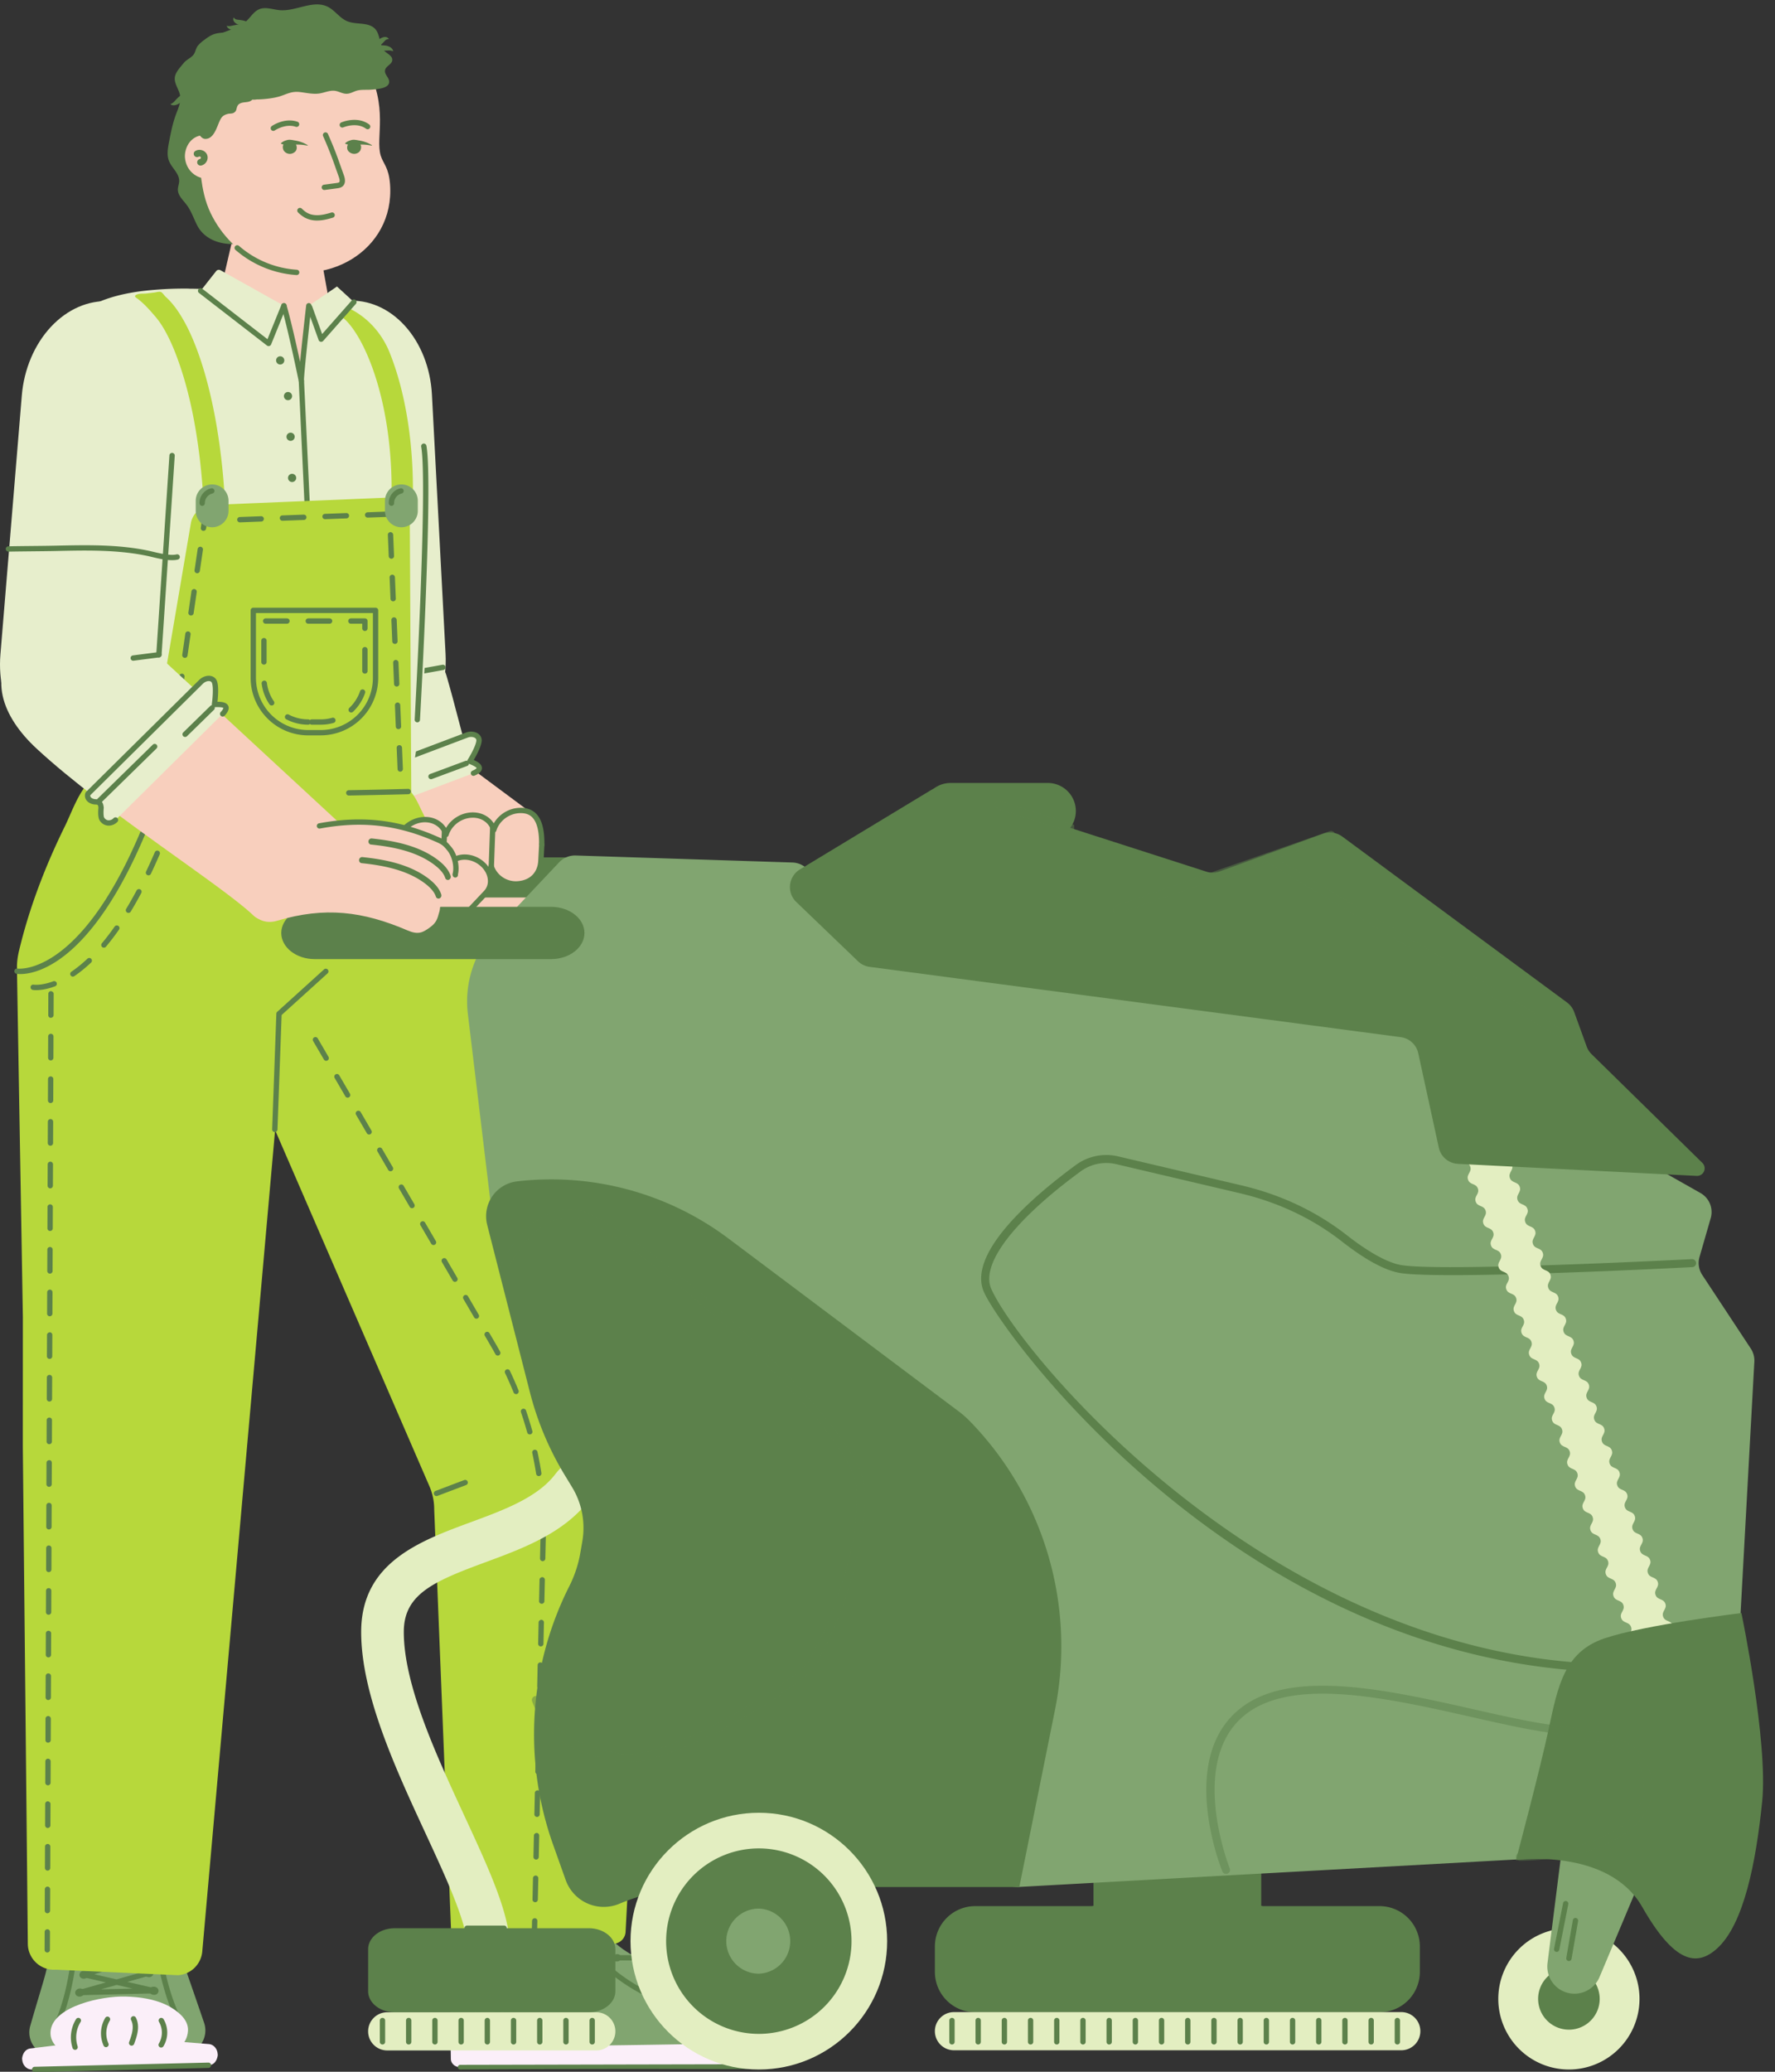 <svg xmlns="http://www.w3.org/2000/svg" width="132" height="154" viewBox="0 0 132 154"><rect x="0" y="0" width="132" height="154" fill="#333333" stroke="none"/><defs><clipPath id="a"><path d="M72.965 124.227V85.856h53.168v38.371z"/></clipPath><clipPath id="b"><path d="M37.19 130.991V89.896h27.13v41.095z"/></clipPath><clipPath id="c"><path d="M89.71 139.296v-13.991h33.178v13.991z"/></clipPath><clipPath id="d"><path d="M82.787 67.902v-6.143h16.507v6.143z"/></clipPath><clipPath id="e"><path d="M93.98 78.065V63.48h23.975v14.586z"/></clipPath><clipPath id="f"><path d="M74.011 61.832v-2.29h5.868v2.29z"/></clipPath></defs><path fill="#e7eecc" d="M25.807 22.36c-1.571.116-3.037 1.004-4.076 2.47-1.038 1.466-1.563 3.39-1.46 5.35l1.014 19.28c.104 1.96.827 3.793 2.01 5.098 1.184 1.303 2.732 1.973 4.303 1.858h.001c1.571-.115 3.037-1.003 4.075-2.469 1.038-1.466 1.564-3.39 1.46-5.35l-1.014-19.28c-.103-1.96-.826-3.793-2.01-5.098-1.183-1.304-2.73-1.973-4.302-1.858z"/><path fill="#f8cfbd" d="M34.938 57.024l4.951 3.678-3.169 7.735a1.2 1.2 0 01-1.64.474c-2.129-1.193-8.101-3.245-13.499-5.56z"/><path fill="#e7eecc" d="M24.769 60.37c-.735-1.877-1.4-3.728-1.887-5.41-.987-3.407-.389-6.541 3.02-7.53 0 .001 6.32-.585 7.31 2.823.708 2.445.898 3.458 1.731 6.333z"/><path fill="#e7eecc" d="M35.216 57.47l-10.483 3.967c-.422.16-.825-.047-.896-.464-.041-.243.276-.783.276-.783.118-.337.062-.467-.2-.592-.255-.122-.535-.467-.267-.772l11.077-4.188c.423-.16.953.025.897.463-.068.522-.677 1.485-.677 1.485.394.157 1.193.491.273.884"/><path fill="#5c814b" d="M24.45 61.689a.8.8 0 01-.808-.682c-.05-.292.217-.776.3-.917.074-.223.042-.24-.115-.314-.184-.088-.42-.289-.476-.566a.581.581 0 01.146-.515.201.201 0 01.079-.055l11.078-4.188c.322-.124.699-.08.934.106a.6.6 0 01.228.568c-.053.413-.397 1.045-.584 1.366.32.144.605.326.608.6.004.326-.41.502-.546.56a.198.198 0 11-.155-.364c.277-.118.305-.197.306-.197-.01-.025-.086-.126-.575-.32a.199.199 0 01-.094-.291c.163-.258.597-1.012.647-1.404a.207.207 0 00-.08-.207c-.127-.1-.357-.118-.55-.046l-11.025 4.168a.176.176 0 00-.029.14c.025.118.151.237.259.288.362.173.45.415.302.837-.149.261-.285.583-.267.684.022.134.09.236.196.297.12.068.278.074.435.015a.2.2 0 01.255.115.199.199 0 01-.115.255 1.01 1.01 0 01-.354.067"/><path fill="#5c814b" d="M32.052 57.92a.199.199 0 01-.07-.384l2.632-.977a.198.198 0 01.138.371l-2.632.978a.2.2 0 01-.068.012m-7.808 1.905a.198.198 0 01-.069-.384l5.368-1.993a.198.198 0 11.138.372l-5.368 1.992a.201.201 0 01-.069.013m6.976-9.71a.198.198 0 01-.035-.393l1.715-.308a.198.198 0 11.07.39l-1.715.308a.21.21 0 01-.035.003"/><path fill="#f8cfbd" d="M34.584 142.343c.048.312 0 5.637 0 5.637l9.955 1.072 1.03-7.177z"/><path fill="#81a570" d="M13.334 143.92l.075.888c.067.8.174.869 1.77 5.558a1.75 1.75 0 01-1.626 2.315l-9.6.145a1.75 1.75 0 01-1.704-2.234c1.114-3.881 1.423-4.429 1.319-5.585l-.05-.567c-.07-.764.536-1.43 1.329-1.463l7.043-.29c.746-.03 1.383.513 1.444 1.233"/><path fill="#5c814b" d="M4.09 150.963a.198.198 0 01-.178-.287c.843-1.684 1.36-4.03 1.578-7.175a.195.195 0 01.211-.184c.11.008.192.102.184.211-.223 3.198-.752 5.594-1.619 7.326a.2.2 0 01-.177.109m9.414-.228a.198.198 0 01-.173-.1c-.949-1.689-1.593-4.056-1.97-7.239a.197.197 0 01.172-.22.197.197 0 01.22.173c.372 3.13 1 5.45 1.924 7.091a.198.198 0 01-.173.295"/><path fill="#fbeff9" d="M2.378 153.833l13.12-.317c.69-.017.717-.883.689-.808-.01-.405-.296-.738-.66-.767l-4.613-.371a17.443 17.443 0 00-3.52.072l-5.116.624c-.64.078-.653.874-.627.798.011.434.336.779.727.77"/><path fill="#fbeff9" d="M9.172 153.42h-.01c-1.889.074-5.297-.488-5.404-2.206-.116-1.876 3.244-2.754 5.213-2.804.636-.009 1.003.037 1.197.05 1.038.105 1.946.375 2.618.799.626.392 1.242.96 1.194 1.703-.122 1.884-2.941 2.383-4.808 2.458"/><path fill="#5c814b" d="M5.69 143.53c.028 1.164 1.334 2.076 2.917 2.037 1.582-.038 2.842-1.012 2.814-2.176-.028-1.163-1.334-2.076-2.916-2.037-1.583.038-2.843 1.012-2.814 2.176m.236 4.28c.175-.01.3.089.342.198.141.36-.514.593-.664.208-.068-.172.081-.391.322-.406m.316-1.33c.175-.011.3.089.343.198.141.36-.514.593-.665.208-.067-.172.082-.391.322-.406"/><path fill="#5c814b" d="M6.384 145.154c.176-.011.3.089.343.198.141.36-.514.592-.665.208-.067-.172.082-.391.322-.406m.148-1.197c.175-.01.3.09.343.198.14.36-.514.593-.666.208-.066-.171.082-.391.323-.406m4.904 3.72c-.41-.006-.473.502-.077.594.456.106.606-.481.162-.584a.402.402 0 00-.085-.01m-.381-1.314c-.41-.005-.473.503-.077.595.456.106.606-.481.162-.585a.401.401 0 00-.085-.01m-.205-1.317c-.41-.006-.473.503-.077.595.051.011.335.041.418-.205.059-.175-.1-.387-.342-.39m-.204-1.188c-.41-.006-.473.502-.077.594.456.106.606-.481.162-.584a.398.398 0 00-.085-.01"/><path fill="#5c814b" d="M8.615 144.986l1.509.38-1.489.465-1.51-.392zm.03 1.257l1.656.43-1.635.46-1.655-.381zm1.22 1.574l-2.364.057 1.175-.33zm-3.923.492l5.502-.134a.198.198 0 00.04-.391l-2.016-.465 1.645-.464a.198.198 0 00-.004-.383l-1.747-.453 1.55-.483a.198.198 0 00-.01-.381l-1.554-.393 1.358-.414a.198.198 0 10-.115-.38l-1.987.606-2.014-.508a.195.195 0 00-.24.143.198.198 0 00.144.24l1.377.349-1.534.467a.198.198 0 00.008.381l1.573.409-1.723.536a.199.199 0 00.014.383l1.665.384-1.99.562a.198.198 0 00.053.389zm6.042 3.892a.198.198 0 01-.169-.302 1.584 1.584 0 00.009-1.605.197.197 0 11.34-.204 1.962 1.962 0 01-.011 2.017.198.198 0 01-.17.094m-6.397.171a.199.199 0 01-.189-.135 2.572 2.572 0 01.257-2.145.198.198 0 11.336.209 2.17 2.17 0 00-.217 1.81.2.2 0 01-.187.261m4.201-.312a.198.198 0 01-.186-.266c.184-.501.412-1.125.15-1.637a.198.198 0 01.353-.181c.34.666.069 1.41-.13 1.954a.199.199 0 01-.187.13m-1.904.112a.197.197 0 01-.18-.117 2.252 2.252 0 01.116-2.05.198.198 0 11.34.202 1.853 1.853 0 00-.096 1.685.198.198 0 01-.18.28m-5.302 1.854a.198.198 0 01-.005-.396l12.918-.312c.131.003.2.084.202.193.003.11-.084.2-.193.203l-12.917.312z"/><path fill="#81a570" d="M57.575 152.08c-.187 1.329-4.953.11-6.836-.574-5.111-1.855-8.038-7.386-6.472-8.303 1.187-.693-.634 1.414 6.428 3.655 5.704 1.81 7.137 3.394 6.88 5.222"/><path fill="#fbeff9" d="M53.338 153.61h-.005l-19.1.049c-.487 0-.697-.357-.704-.578-.003-.107-.012-.924-.015-1.004-.022-1.386.46-2.689.46-2.689l.071-.457 12.195-.608 2.831-.008c.77-.005.496.002 1.483-.01.3-.004 1.096.029 2.243.394h.004c.458.147.954.345 1.24.48.22.106.56.251 1.162.597.33.192.576.471.742.996.066.209.119.454.157.744.131 1.459-1.288 2.075-2.764 2.094"/><path fill="#81a570" d="M50.375 147.987c-.061.002-2.775-.791-4.344-1.251a1.742 1.742 0 01-1.238-1.45l-.023-.185a.601.601 0 00-.72-.5l-1.435.286a21.268 21.268 0 01-6.692.255l-1.843-.223c-.304-.036-.541.244-.447.526.178.533.374 1.36.29 2.256-.07.721-.32 1.487-.506 2.203a1.744 1.744 0 001.656 2.19c5.137.081 20.23-.221 19.805-.21.313-.009.756-.198.994-.502-.058-.97-.17-1.746-.875-2.12-2.379-1.256-4.143-1.287-4.622-1.275"/><path fill="#fbeff9" d="M54.841 153.61h-.005c-1.18.014-2.472-.528-2.922-1.522a1.645 1.645 0 01-.153-.639c-.038-1.188 1.176-2.376 2.846-2.397.297-.004.575.024.83.079l.005.001c.927.196 1.687.757 2.005 1.64.084.227.138.475.157.744.132 1.459-1.287 2.075-2.763 2.094"/><path fill="#fbeff9" d="M51.788 151.11s-.743.937-1.609 1.011c-.865.075-.447.664-.447.664l2.734.05z"/><path fill="#5c814b" d="M48.109 146.496a.307.307 0 01.307.188c.12.33-.48.527-.609.174-.057-.157.083-.354.302-.362m2.295 1.102a.306.306 0 01.307.188c.12.33-.48.527-.609.174-.057-.157.083-.354.302-.362m2.202.782c.16-.007.27.087.307.187.12.33-.48.527-.608.174-.058-.157.082-.354.301-.362m-6.722-3.124c.16-.006.27.087.308.188.12.33-.481.527-.61.174-.057-.158.083-.354.302-.362m-11.651 8.578c22.704-.128 21.849.124 21.849-.22 0-.096-.085-.173-.188-.173l-21.662.045c-.103 0-.187.078-.187.174 0 .096.084.174.188.174m20.31-1.22c.096 0 .178-.07.186-.16.095-1.104-.947-2.149-.992-2.193a.199.199 0 00-.265-.008.166.166 0 00-.008.247c.01.009.973.977.892 1.926-.009.096.068.18.172.187h.015m1.862-1.281c.098 0 .18-.07.187-.162.052-.709-1.41-1.498-1.576-1.586a.197.197 0 00-.256.066.168.168 0 00.07.238c.592.31 1.414.907 1.389 1.259-.008.095.07.179.174.185h.012"/><path fill="#5c814b" d="M52.274 149.724l-.02-.001c-.049-.005-5.014-.52-8.56-4.717a.198.198 0 01.302-.256c3.443 4.074 8.248 4.573 8.296 4.578a.199.199 0 01-.018.396m-16.042-1.816c-.317 0-.907.855-.907 1.663 0 .181.034.435.196.614.149.165.388.25.71.25.895 0 1.302-.656 1.302-1.265 0-.608-.407-1.262-1.301-1.262m0 2.923c-.44 0-.778-.128-1.005-.38-.195-.217-.298-.52-.298-.88 0-.88.644-2.06 1.303-2.06 1.114 0 1.697.835 1.697 1.66 0 .432-.151.836-.426 1.138-.311.341-.75.522-1.271.522"/><path fill="#5c814b" d="M36.232 148.531c-.116 0-.436.433-.436.87 0 .088.016.212.091.295.068.076.185.115.345.115.208 0 .38-.068.498-.197a.656.656 0 00.163-.444c0-.317-.205-.639-.661-.639m0 1.676c-.277 0-.493-.083-.64-.246a.818.818 0 01-.192-.56c0-.553.403-1.266.832-1.266.694 0 1.057.52 1.057 1.035 0 .27-.094.522-.266.71-.136.15-.384.327-.791.327m16.377-1.537a.198.198 0 01-.18-.117l-.456-1.002-1.5.304a.2.2 0 01-.199-.077l-.807-1.096-1.314.163a.196.196 0 01-.19-.087l-.683-1.032h-1.393a.198.198 0 110-.396h1.499c.067 0 .129.033.165.089l.675 1.018 1.308-.162a.193.193 0 01.183.08l.801 1.086 1.53-.31a.196.196 0 01.22.113l.521 1.145a.198.198 0 01-.18.28"/><path fill="#b7d83b" d="M34.687 68.146l-17.852 7.5 15.1 34.83a4.32 4.32 0 01.355 1.714l1.274 31.804c.02.511.45.91.963.891l11.101-.403a.93.93 0 00.894-.88l1.673-31.621a24.24 24.24 0 00-1.362-10.41z"/><path fill="#b7d83b" d="M21.601 71.117l-6.559 73.945a1.942 1.942 0 01-1.799 1.761l-9.097-.412a1.942 1.942 0 01-2.077-1.938l-.372-36.963.004-9.6-.438-25.719z"/><path fill="#b7d83b" d="M35.141 73.36a2.883 2.883 0 01-2.396 1.28H4.225a3.147 3.147 0 01-1.706-.483c-1.375-.891-1.404-2.225-1.1-3.5.766-3.209 1.964-6.314 3.421-9.27.435-.882 1.03-2.57 1.79-3.227.628-.543 1.237.187 1.997.31.983.158 1.968.3 2.956.424 2.12.266 4.253.453 6.389.41 1.548-.03 3.091-.183 4.633-.335 2.142 0 4.346-.458 6.482-.639 1.478-.125 1.818 1.037 2.402 2.197 1.62 3.227 3.083 6.608 3.92 10.13.156.66.266 1.902-.268 2.702"/><path fill="#f8cfbd" d="M16.618 20.686l1.292-5.573 5.288.255 1.134 6.258c.36 2.193.236 6.526-2.178 6.512-2.733-.016-6.023-5.353-5.536-7.452"/><path fill="#e7eecc" d="M31.893 40.037c-.045 13.71-1.536 18.802-1.536 18.802l-22.26-.008S5.942 44.947 4.262 34.099c-.49-3.146-1.11-7.473.745-9.913 1.387-1.839 4.066-2.457 6.53-2.647a26.667 26.667 0 012.322-.087c.078 0 .166 0 .245.008 1.63.011 3.234.153 4.836.296.281.026 2.173.97 2.173.97l1.3 5.587.551-5.587s1.664-.648 1.894-.624a6.3 6.3 0 013.827 1.75c.784.746 3.242 5.64 3.208 16.185"/><path fill="#5c814b" d="M31.035 53.694h-.01a.198.198 0 01-.187-.21c.01-.174.974-17.537.484-20.282a.198.198 0 01.16-.23.2.2 0 01.23.16c.498 2.79-.438 19.658-.479 20.375a.198.198 0 01-.198.187"/><path fill="#e7eecc" d="M14.92 21.618l1.155-1.466a.253.253 0 01.322-.064l4.716 2.638-.124.306-1.012 2.498z"/><path fill="#b7d83b" d="M30.677 37.893a.8.8 0 01-.793.76h-.031a.797.797 0 01-.761-.831c.372-8.852-2.75-14.415-4.224-14.502a.79.79 0 01-.745-.832c0-.023.008-.055.008-.079l.044.004c2.171.225 3.977 1.754 4.794 3.778 1.173 2.904 1.902 7.022 1.708 11.702"/><path fill="#5c814b" d="M19.977 25.728a.2.2 0 01-.121-.041l-5.057-3.912a.198.198 0 11.242-.314l4.85 3.752 1.039-2.562a.198.198 0 01.368.149l-1.137 2.804a.199.199 0 01-.184.124"/><path fill="#e7eecc" d="M22.964 22.725l2.095-1.428 1.26 1.155-2.436 2.76z"/><path fill="#5c814b" d="M22.964 40.236a.198.198 0 01-.198-.19l-.55-11.723a.198.198 0 01.188-.207c.106-.019.202.079.207.188l.55 11.724a.198.198 0 01-.187.207h-.01m.919-14.825a.2.2 0 01-.187-.13l-.857-2.38a.199.199 0 01.373-.134l.744 2.064 2.214-2.509a.198.198 0 01.297.263l-2.435 2.759a.2.2 0 01-.15.067"/><path fill="#5c814b" d="M22.413 28.512a.198.198 0 01-.194-.158c-.008-.039-.783-3.812-1.296-5.573a.198.198 0 01.38-.11c.32 1.096.74 2.962 1.015 4.236.125-1.313.334-3.188.45-4.204a.201.201 0 01.218-.175c.11.013.187.111.175.22-.226 1.996-.575 5.258-.553 5.532a.198.198 0 01-.195.232"/><path fill="#b7d83b" d="M30.587 59.178l-14.651 6.046-5.144-6.316 3.417-20.103c.166-.697.815-1.243 1.51-1.271l13.43-.557c.732-.03 1.32.528 1.324 1.264z"/><path fill="#5c814b" d="M27.344 38.475a.198.198 0 01-.007-.396l1.583-.059c.13.008.2.082.205.19a.199.199 0 01-.19.207l-1.584.058zm-3.168.117a.198.198 0 01-.007-.396l1.583-.059c.12 0 .202.082.206.191a.198.198 0 01-.191.205l-1.584.06zm-3.168.118a.198.198 0 01-.007-.397l1.583-.058c.129.008.202.081.206.19a.198.198 0 01-.19.206l-1.585.059zm-3.167.117a.198.198 0 01-.008-.396l1.584-.059a.198.198 0 01.015.396l-1.584.06zm-2.71.634c-.01 0-.02 0-.03-.002a.198.198 0 01-.167-.225l.021-.145.058-.385a.199.199 0 01.19-.176l1.047-.038c.125.008.201.081.205.19a.198.198 0 01-.19.206l-.884.033-.033.229-.022.145a.197.197 0 01-.195.168zm13.975 2.071a.199.199 0 01-.198-.19l-.066-1.583a.198.198 0 01.19-.206.208.208 0 01.206.19l.066 1.583a.199.199 0 01-.19.206zm-14.47 1.076a.199.199 0 01-.168-.225l.232-1.573a.2.2 0 01.225-.168.199.199 0 01.168.226l-.232 1.572a.199.199 0 01-.225.168zm14.601 2.091a.199.199 0 01-.198-.19l-.066-1.584a.199.199 0 01.19-.206c.104-.011.202.08.207.19l.065 1.584a.198.198 0 01-.19.206zm-15.032 1.055c-.01 0-.02 0-.029-.002a.198.198 0 01-.168-.225l.23-1.573a.198.198 0 11.392.058l-.23 1.572a.198.198 0 01-.195.17zm15.164 2.112a.199.199 0 01-.198-.19l-.066-1.583a.199.199 0 01.19-.207.206.206 0 01.207.19l.065 1.584a.198.198 0 01-.19.206zM13.75 48.9l-.028-.002a.199.199 0 01-.168-.225l.227-1.573a.198.198 0 01.392.056l-.227 1.574a.198.198 0 01-.196.17zm15.75 2.133a.199.199 0 01-.197-.19l-.066-1.583a.2.2 0 01.19-.207c.103 0 .201.08.206.19l.066 1.584a.198.198 0 01-.19.206zm-16.196 1.013c-.009 0-.018 0-.027-.002a.198.198 0 01-.17-.223l.222-1.574a.202.202 0 01.224-.168.198.198 0 01.169.224l-.222 1.573a.198.198 0 01-.196.17zM29.632 54.2a.198.198 0 01-.198-.19l-.065-1.583a.2.2 0 01.19-.207c.095-.01.201.081.206.19l.066 1.584a.198.198 0 01-.19.206zm-16.758.995a.197.197 0 01-.197-.223c.065-.489.137-1.018.213-1.576a.198.198 0 11.392.053c-.076.559-.147 1.087-.211 1.574a.199.199 0 01-.196.172zm16.89 2.165a.199.199 0 01-.198-.19l-.066-1.576a.199.199 0 01.19-.206.202.202 0 01.207.19l.065 1.576a.199.199 0 01-.19.206zm-17.23 1a.207.207 0 01-.187-.12.37.37 0 01-.024-.155c0-.196.05-.698.153-1.535a.202.202 0 01.22-.172.197.197 0 01.173.22c-.124 1.008-.15 1.366-.15 1.487a.197.197 0 01-.105.259.185.185 0 01-.08.016m6.501-12.79v4.819a3.881 3.881 0 003.876 3.876h.943a3.88 3.88 0 003.877-3.876v-4.82zm4.82 9.092h-.944a4.278 4.278 0 01-4.272-4.273V45.37c0-.11.088-.198.198-.198h9.092c.11 0 .198.089.198.198v5.018a4.278 4.278 0 01-4.273 4.273"/><path fill="#5c814b" d="M22.926 46.362a.198.198 0 010-.396h1.584a.198.198 0 010 .396zm4.012.345v-.345h-.843a.198.198 0 010-.396h1.041c.11 0 .199.088.199.198v.543a.198.198 0 01-.397 0zm-7.507 2.5v-1.585a.198.198 0 11.396 0v1.585a.198.198 0 01-.396 0zm7.507.67v-1.585a.198.198 0 01.397 0v1.585a.198.198 0 01-.397 0zm-6.888 2.492a3.476 3.476 0 01-.593-1.555.198.198 0 01.172-.22c.105-.018.208.064.22.173.06.49.243.967.527 1.376a.199.199 0 01-.326.226zm6.067.593a.198.198 0 01-.137-.342c.361-.343.637-.773.796-1.241a.198.198 0 11.375.128 3.5 3.5 0 01-.897 1.4.197.197 0 01-.137.055zm-4.776-6.6h-1.585a.198.198 0 010-.396h1.585a.198.198 0 010 .396m2.513 7.507h-.671c-.053 0-.1-.02-.135-.054a.199.199 0 01-.136.054c-.562 0-1.12-.138-1.616-.398a.198.198 0 11.185-.35c.438.23.933.352 1.43.352a.2.2 0 01.137.054.196.196 0 01.135-.054h.671c.288 0 .573-.04.847-.118a.196.196 0 01.245.136.198.198 0 01-.136.245c-.31.089-.63.133-.956.133M1.511 72.405a1.69 1.69 0 01-.282-.019.198.198 0 01-.16-.229.196.196 0 01.227-.161c.072.014 5.277.67 10.11-12.627a.198.198 0 11.372.135C7.388 71.58 2.705 72.405 1.51 72.405m9.533-7.339a.198.198 0 01-.179-.283c.216-.454.433-.933.65-1.436a.198.198 0 01.364.156c-.22.51-.438.992-.656 1.45a.198.198 0 01-.179.113zM9.45 67.83a.198.198 0 01-.067-.271c.26-.431.521-.891.775-1.368a.198.198 0 01.35.186c-.258.483-.522.95-.786 1.387a.197.197 0 01-.272.067zM7.6 70.397a.198.198 0 01-.024-.28c.32-.38.639-.799.95-1.243a.198.198 0 11.325.227 18.3 18.3 0 01-.972 1.271.197.197 0 01-.279.025zm-2.183 2.197a.198.198 0 01-.111-.362c.4-.272.805-.6 1.204-.976a.198.198 0 01.271.288c-.414.39-.835.732-1.253 1.016a.198.198 0 01-.11.034zm6.88-10.436a.2.2 0 01-.185-.27c.167-.425.333-.865.5-1.322a.198.198 0 11.372.135c-.167.46-.335.904-.502 1.331a.2.2 0 01-.185.126M2.691 73.6c-.167 0-.256-.017-.256-.017a.198.198 0 01-.16-.23.194.194 0 01.228-.16c.01.001.074.01.188.01.211 0 .657-.033 1.26-.257a.198.198 0 11.137.371c-.627.234-1.106.283-1.397.283m1.083 5.224a.198.198 0 01-.198-.199l.006-1.585a.198.198 0 11.396.002l-.005 1.585c0 .109-.09.197-.198.197zm-.013 3.17a.198.198 0 01-.197-.2l.006-1.584c0-.109.09-.197.198-.197h.001c.11 0 .198.09.197.199l-.006 1.584a.198.198 0 01-.198.198zm-.012 3.17a.198.198 0 01-.197-.2l.006-1.584a.198.198 0 01.396.002l-.006 1.584a.198.198 0 01-.198.198zm-.012 3.17a.198.198 0 01-.198-.2l.007-1.585a.198.198 0 01.396.002l-.007 1.585a.198.198 0 01-.198.197zm-.013 3.169a.198.198 0 01-.197-.199l.006-1.585a.198.198 0 01.396.002l-.006 1.585a.198.198 0 01-.198.197zm-.012 3.17a.198.198 0 01-.197-.2l.006-1.584c0-.11.076-.191.198-.197.11 0 .198.09.198.198l-.006 1.585a.198.198 0 01-.198.198zm-.013 3.17a.198.198 0 01-.197-.2l.006-1.584c0-.11.09-.186.2-.198.109 0 .197.09.197.2l-.007 1.584a.198.198 0 01-.198.197zm-.012 3.169a.198.198 0 01-.198-.2l.007-1.584c0-.11.101-.18.199-.197.109 0 .197.09.197.199l-.006 1.584c0 .11-.09.198-.199.198zm-.013 3.17a.198.198 0 01-.197-.2l.006-1.584a.198.198 0 01.396.002l-.006 1.584c0 .11-.089.197-.198.197zm-.012 3.17a.198.198 0 01-.197-.2l.006-1.585a.198.198 0 01.396.002l-.006 1.585c0 .109-.09.197-.198.197zm-.013 3.169a.198.198 0 01-.197-.199l.006-1.585c0-.109.09-.197.198-.197.125-.013.199.089.199.199l-.007 1.585a.198.198 0 01-.198.197zm-.011 3.17a.198.198 0 01-.198-.2l.006-1.584c0-.11.089-.197.198-.197h.001c.11 0 .198.089.197.198l-.006 1.585c0 .11-.09.198-.198.198zm-.013 3.17a.198.198 0 01-.197-.2l.005-1.584a.198.198 0 11.396.002l-.005 1.584c0 .109-.09.197-.198.197zm-.012 3.169a.198.198 0 01-.198-.199l.006-1.585c0-.109.09-.197.198-.197h.001c.11 0 .198.09.197.199l-.005 1.585a.2.2 0 01-.199.197zM3.6 123.2a.198.198 0 01-.197-.2l.006-1.584a.198.198 0 01.396.002l-.006 1.584a.198.198 0 01-.198.198zm-.012 3.17a.198.198 0 01-.198-.2l.007-1.584c0-.11.088-.198.198-.198.11 0 .198.09.198.2l-.007 1.584c0 .11-.089.197-.198.197zm-.013 3.17a.198.198 0 01-.197-.2l.006-1.585a.198.198 0 01.396.002l-.006 1.585a.198.198 0 01-.198.197zm-.21 2.97l.007-1.585c0-.109.089-.197.198-.197a.202.202 0 01.198.199l-.006 1.585c0 .108-.09.197-.198.197-.113-.006-.199-.09-.198-.199zm-.012 3.17l.006-1.585c0-.11.09-.198.198-.198.114.014.198.09.198.2l-.006 1.584a.198.198 0 01-.198.198c-.1.01-.198-.09-.198-.2zm.185 3.368a.198.198 0 01-.197-.199l.006-1.584c0-.11.089-.198.198-.198h.001c.11 0 .198.09.197.2l-.006 1.584c0 .109-.09.197-.198.197zm-.012 3.17a.198.198 0 01-.198-.199l.006-1.585c0-.109.09-.197.198-.197h.001c.11 0 .198.09.198.199l-.006 1.585c0 .109-.09.197-.198.197zm.26-66.564c-.115.017-.198-.089-.197-.199l.006-1.584c0-.11.089-.198.198-.198.098.02.199.089.198.2l-.006 1.584c0 .109-.09.197-.198.197m-.272 69.481a.198.198 0 01-.198-.199l.005-1.332a.198.198 0 01.396.002l-.005 1.332a.198.198 0 01-.198.197"/><path fill="#dad2d6" d="M26.042 9.542a5.012 5.012 0 00-4.784-5.226A5.011 5.011 0 0016.033 9.1l-.177 3.995a5.013 5.013 0 004.785 5.226 5.012 5.012 0 005.225-4.785z"/><path fill="#5c814b" d="M32.459 111.208a.198.198 0 01-.07-.383l2.125-.805a.198.198 0 11.14.37l-2.125.806a.206.206 0 01-.07.012M25.94 59.134a.198.198 0 01-.003-.396c2.595-.045 4.414-.098 4.414-.098.105-.003.2.084.204.193.003.11-.083.2-.192.204 0 0-1.822.052-4.42.097zM20.436 84.15h-.007a.199.199 0 01-.191-.205l.313-8.595a.197.197 0 01.065-.14l3.48-3.152a.198.198 0 11.266.294l-3.418 3.096-.31 8.512a.198.198 0 01-.198.19m5.246-2.656l-.799-1.37a.198.198 0 01.342-.199l.799 1.37a.198.198 0 11-.342.2zm1.767 2.837a.198.198 0 01-.17-.098l-.8-1.37a.198.198 0 01.343-.2l.798 1.37a.198.198 0 01-.17.298zm1.425 2.64l-.798-1.37a.198.198 0 11.342-.199l.798 1.37a.198.198 0 01-.342.199zm1.596 2.738l-.798-1.369a.197.197 0 01.072-.27.197.197 0 01.27.07l.798 1.37a.198.198 0 11-.342.2zm1.768 2.838a.198.198 0 01-.171-.1l-.799-1.368a.198.198 0 01.343-.2l.798 1.37a.197.197 0 01-.171.298zm1.596 2.738a.198.198 0 01-.171-.098l-.798-1.37a.198.198 0 11.342-.2l.798 1.37a.198.198 0 01-.171.298zm1.596 2.738a.197.197 0 01-.17-.098l-.8-1.37a.198.198 0 11.343-.199l.798 1.37a.198.198 0 01-.17.297zm1.588 2.744a.198.198 0 01-.173-.103c-.116-.21-.234-.42-.355-.627l-.433-.743a.198.198 0 01.342-.2l.433.744c.123.21.243.422.36.635a.199.199 0 01-.174.294zm1.36 2.86a.197.197 0 01-.183-.122 27.705 27.705 0 00-.634-1.44.198.198 0 01.093-.264.197.197 0 01.264.093c.227.476.443.968.644 1.461a.198.198 0 01-.184.273zm.83 2.855a27.635 27.635 0 00-.464-1.504.198.198 0 11.375-.127c.171.502.33 1.016.47 1.525a.197.197 0 01-.19.25.198.198 0 01-.191-.144zm.859 3.241a.198.198 0 01-.195-.167 27.555 27.555 0 00-.288-1.547.198.198 0 11.387-.083c.112.518.21 1.046.292 1.569a.198.198 0 01-.196.228zm.308 3.153a.198.198 0 01-.198-.19 27.525 27.525 0 00-.108-1.57.199.199 0 01.178-.216.201.201 0 01.217.178c.05.524.087 1.06.109 1.591a.199.199 0 01-.19.207zm-.018 3.169h-.005a.198.198 0 01-.193-.203l.034-1.584c.003-.11.109-.182.203-.194a.2.2 0 01.194.203l-.035 1.584a.198.198 0 01-.198.194zm-.075 3.169a.198.198 0 01-.193-.203l.035-1.584c.002-.11.096-.187.202-.194.11.002.196.094.194.203l-.035 1.584a.198.198 0 01-.198.194zm-.07 3.169a.198.198 0 01-.193-.202l.035-1.585c.002-.11.112-.192.202-.194.11.002.196.094.194.203l-.035 1.584a.198.198 0 01-.198.194zm-.069 3.169a.198.198 0 01-.194-.202l.035-1.585c.003-.11.1-.196.202-.194.11.002.196.093.194.202l-.034 1.585a.198.198 0 01-.199.194zm-.07 3.169a.198.198 0 01-.193-.203l.035-1.584a.19.19 0 01.202-.194c.11.002.196.093.194.202l-.035 1.585a.198.198 0 01-.198.194zm-.07 3.168a.198.198 0 01-.193-.202l.035-1.584c.003-.11.103-.179.202-.194.11.002.196.093.194.202l-.035 1.585a.198.198 0 01-.198.193zm-.07 3.17a.199.199 0 01-.193-.203l.035-1.584c.002-.11.09-.183.203-.194a.197.197 0 01.193.202l-.035 1.585a.198.198 0 01-.198.194zm-.069 3.169a.199.199 0 01-.194-.203l.035-1.584c.002-.11.106-.188.202-.194.11.002.197.093.194.202l-.035 1.585a.198.198 0 01-.198.194zm-.07 3.169a.198.198 0 01-.193-.203l.035-1.584a.2.2 0 01.202-.194c.11.002.196.093.194.202l-.035 1.584a.198.198 0 01-.198.195zM24.256 78.854a.198.198 0 01-.17-.098l-.799-1.37a.198.198 0 11.342-.2l.799 1.37a.199.199 0 01-.172.298m15.473 65.712h-.004a.199.199 0 01-.194-.202l.035-1.585a.208.208 0 01.202-.194c.11.002.196.093.194.202l-.035 1.585a.199.199 0 01-.198.194"/><path fill="#b7d83b" d="M16.743 37.63a.794.794 0 01-.722.827l-.032.003a.802.802 0 01-.831-.761 54.904 54.904 0 00-.29-3.525c-.299-2.523-.779-5.061-1.647-7.456-.297-.817-.64-1.627-1.09-2.373a5.915 5.915 0 00-.564-.795c-.412-.482-.83-.96-1.337-1.347-.046-.036-.166-.102-.184-.16-.023-.073.065-.12.129-.148.228-.095.487-.051.726-.08l.586-.07c.147-.019.41-.11.53-.012.116.092.18.198.274.3.054.057.119.107.175.163.121.119.236.244.345.374.244.291.462.605.66.93.484.79.862 1.644 1.185 2.512.396 1.06.708 2.15.968 3.25.3 1.264.529 2.544.706 3.831a50.398 50.398 0 01.413 4.536"/><path fill="#5c814b" d="M21.143 26.79a.305.305 0 11-.61-.001.305.305 0 01.61 0m.58 2.654a.305.305 0 11-.61 0 .305.305 0 01.61 0m.193 3.023a.305.305 0 11-.61 0 .305.305 0 01.61 0m.112 3.059a.305.305 0 11-.61 0 .305.305 0 01.61 0m5.781-27.27c.153 1.871-.353 3.81-1.66 5.198a6.024 6.024 0 01-2.29 1.503c-1.044.388-2.043.497-2.95 1.227-.434.35-.776.802-1.207 1.155-1.398 1.147-4.138 1.162-5.035-.58-.265-.514-.444-1.079-.793-1.54-.267-.353-.645-.683-.646-1.125 0-.21.09-.414.097-.625.017-.572-.552-.977-.76-1.51-.172-.44-.084-.935.005-1.399.132-.684.265-1.372.506-2.027.172-.466.403-.948.315-1.437-.085-.473-.461-.896-.386-1.37.062-.387.425-.75.661-1.045.184-.23.475-.344.677-.557.2-.21.194-.499.375-.728a2.59 2.59 0 01.489-.439c.206-.154.418-.308.66-.399.364-.137.758-.123 1.138-.171a4.153 4.153 0 001.008-.283 7.83 7.83 0 012.513-.545c4.1-.203 6.97 2.877 7.283 6.697"/><path fill="#f8cfbd" d="M27.194 4.8c1.756 3.185.702 5.397 1.118 6.764.188.62.6.865.694 2.135.365 4.95-4.847 7.933-9.447 5.94-1.718-.744-3.102-2.149-3.893-3.793-.423-.88-.594-1.757-.722-2.703-.133-.973-.459-1.659-.134-2.658.423-1.308.22-2.758.652-4.109C17.483.06 24.904.648 27.194 4.801"/><path fill="#5c814b" d="M22.055 20.446h-.013a7.715 7.715 0 01-4.541-1.879.199.199 0 01.26-.3 7.277 7.277 0 004.307 1.783.198.198 0 01-.013.396"/><path fill="#f8cfbd" d="M15.417 13.268c-.815.036-1.585-.604-1.663-1.554-.048-.586.304-1.62 1.41-1.676h.007z"/><path fill="#5c814b" d="M29.163 4.364a.37.37 0 01.002.145c-.052.298-.49.405-.534.729-.041.295.292.523.31.82.03.54-.979.573-1.322.605-.322.03-.7-.013-1.011.058-.363.082-.605.313-1.012.232-.23-.046-.443-.166-.675-.2-.389-.056-.768.132-1.156.193-.483.076-.971-.046-1.457-.103-.597-.069-.91.119-1.435.297-.486.165-1.264.25-1.778.25-.143.021-.296.04-.425-.023-.157-.076-.237-.25-.37-.361-.222-.182-.544-.161-.83-.209a1.577 1.577 0 01-1.227-1.07c-.184-.607-.312-.62-.705-1.027-.306-.317-.423-.806-.24-1.22.249-.556.834-.876 1.401-1.098.567-.223 1.177-.4 1.623-.814.323-.3.557-.721.965-.886.474-.192 1.004.03 1.514.073C22.01.86 23.277-.035 24.365.5c.533.262.878.82 1.42 1.062.42.187.899.16 1.352.234 1.184.196.932 1.004 1.332 1.828.147.302.626.43.694.74m-14.231 7.944l.035-.005a.603.603 0 00.4-.306.584.584 0 00.034-.495.593.593 0 00-.373-.332.602.602 0 00-.503.054.242.242 0 00-.08.338.248.248 0 00.344.079.12.12 0 01.083-.002c.03.01.055.029.063.048.008.021.004.051-.011.08-.015.028-.04.05-.062.055a.247.247 0 00-.193.292.25.25 0 00.263.194m11.138-1.762a.499.499 0 00-.168.147c-.066.092-.206.437.132.651.268.17.585.09.736-.12.065-.092.204-.437-.134-.651a.553.553 0 00-.566-.027m-4.217.027c.067.044.118.1.154.163.057.098.164.453-.193.635a.541.541 0 01-.72-.19c-.058-.097-.163-.452.194-.634a.552.552 0 01.565.026"/><path fill="#5c814b" d="M15.334 5.34a2.16 2.16 0 01.168-.162c.183-.158.468-.61.7-.663.331-.074.953.375 1.22.543.465.29 2.212 1.754 1.257 2.42-.154.107-.355.11-.542.134-.186.024-.393.09-.475.259-.105.22-.044.37-.273.512-.132.08-.312.047-.454.086-.31.086-.435.183-.584.49-.222.457-.442 1.406-1.113 1.365-.413-.026-.773-.911-.74-1.28.025-.277.224-.524.217-.802-.005-.178-.093-.341-.142-.512-.143-.496.051-1.021.242-1.502.136-.345.281-.632.52-.888"/><path fill="#5c814b" d="M14.941 9.31a.197.197 0 01-.193-.24c.031-.143-.046-.298-.134-.477-.063-.128-.128-.26-.163-.406a1.038 1.038 0 01.218-.902.198.198 0 11.301.256.638.638 0 00-.133.553c.024.104.077.21.132.323.106.215.227.459.166.737a.198.198 0 01-.194.157m3.829-5.858a.198.198 0 01-.092-.373c.959-.503 1.825-.653 2.572-.447.173.048.277.138.309.268a.198.198 0 01-.374.128.358.358 0 00-.04-.014c-.646-.177-1.415-.039-2.284.416a.199.199 0 01-.092.022m.369 1.323a.198.198 0 01-.128-.35 3.497 3.497 0 011.365-.706.196.196 0 01.241.142.197.197 0 01-.141.242c-.443.116-.86.332-1.209.626a.198.198 0 01-.128.046m4.98 9.347a.198.198 0 01-.025-.394l.929-.125c.09-.012.174-.026.207-.064.035-.04.056-.144-.041-.413l-.24-.675a28.207 28.207 0 00-.921-2.335.197.197 0 01.102-.26.197.197 0 01.261.102c.498 1.144.625 1.5.93 2.36l.24.674c.054.148.197.544-.032.807-.133.154-.326.18-.454.197l-.93.124a.149.149 0 01-.026.002m-1.256-3.296a3.423 3.423 0 00-.973-.072c-.162.014-.318.06-.478.044-.161-.024-.324-.037-.503-.113l-.005-.002a.022.022 0 01-.011-.029.034.034 0 01.004-.006c.147-.15.317-.197.488-.246.173-.037.35.005.522.036.345.053.684.166.972.352a.02.02 0 01.006.028.02.02 0 01-.022.008m4.775 0a3.423 3.423 0 00-.973-.072c-.161.014-.318.06-.478.044-.16-.024-.323-.037-.502-.113l-.006-.002a.022.022 0 01-.011-.029.03.03 0 01.004-.006c.147-.15.318-.197.488-.246.174-.037.351.005.523.036.344.053.683.166.971.352a.02.02 0 01.006.028.02.02 0 01-.022.008m-2.621-5.099a.198.198 0 01-.188-.135c-.032-.093-.19-.136-.317-.114-.098.015-.196.052-.3.09a2.436 2.436 0 01-.3.097 1.286 1.286 0 01-1.17-.33.198.198 0 01.276-.283.902.902 0 00.806.227c.085-.02.167-.05.249-.081.118-.044.24-.09.377-.111.298-.047.65.069.754.38a.198.198 0 01-.187.26m.8-.428a.199.199 0 01-.17-.099 1.388 1.388 0 00-1.48-.624.198.198 0 11-.094-.385A1.77 1.77 0 0125.987 5a.2.2 0 01-.172.298M15.453 8.273a.199.199 0 01-.12-.355.919.919 0 00.353-.669.92.92 0 00-.275-.704.199.199 0 01.073-.33c.099-.035.223.01.263.108.23.256.354.605.334.95a1.322 1.322 0 01-.507.96.198.198 0 01-.121.04m11.455-5.098a.198.198 0 01-.184-.126c-.086-.22-.365-.337-.597-.371a3.557 3.557 0 00-.426-.027 3.581 3.581 0 01-.519-.038c-.344-.06-.756-.264-.881-.663a.198.198 0 01.378-.118c.072.228.341.35.57.39.148.025.3.03.461.033.16.003.318.008.476.031.443.066.781.298.907.619a.198.198 0 01-.185.27m-3.321 13.217a1.91 1.91 0 01-.927-.22 2.398 2.398 0 01-.492-.378.198.198 0 01.274-.287c.114.11.253.233.41.318.233.13.53.186.859.167.318-.019.635-.104.929-.193a.198.198 0 01.115.38c-.318.095-.661.188-1.021.208-.05.004-.099.005-.147.005m3.753-6.784a.195.195 0 01-.117-.038c-.711-.52-1.678-.108-1.688-.104a.197.197 0 11-.158-.363c.048-.022 1.187-.506 2.08.147a.198.198 0 01-.117.358m-7.013.122a.198.198 0 01-.113-.36c.038-.028.947-.646 1.905-.322a.198.198 0 11-.128.375c-.764-.26-1.544.266-1.552.271a.197.197 0 01-.112.035m7.465-6.474c.112.125.21.124.318.124a5.23 5.23 0 01.376-.01c.138.01.288.019.437.088.146.059.3.189.311.356a.794.794 0 00-.378-.059c-.12.01-.246.011-.383.01-.136-.01-.287-.015-.442-.092a.537.537 0 01-.208-.168.31.31 0 01-.031-.249"/><path fill="#5c814b" d="M28.92 2.912c-.168-.011-.238.06-.314.134a5.176 5.176 0 01-.262.271c-.104.09-.219.188-.373.243-.145.06-.347.076-.472-.036a.797.797 0 00.312-.223c.079-.092.168-.18.266-.276.105-.088.216-.19.38-.243a.543.543 0 01.266-.026.311.311 0 01.196.156m-11.541-1.62c.09.141.188.156.294.173.111.01.237.028.373.05.134.033.281.065.417.157.135.082.267.235.25.402a.797.797 0 00-.364-.119 4.31 4.31 0 01-.38-.05c-.132-.034-.28-.063-.421-.164a.542.542 0 01-.179-.199.312.312 0 01.01-.25"/><path fill="#5c814b" d="M18.375 2.232c-.13-.105-.229-.088-.334-.07a5.235 5.235 0 01-.37.071c-.137.013-.287.029-.445-.015-.153-.035-.328-.137-.366-.3.156.037.265.02.383-.004.118-.03.242-.052.377-.074.136-.01.286-.03.451.02.08.024.169.065.233.132a.31.31 0 01.071.24M14.093 7.13c-.167-.01-.237.06-.314.135a5.172 5.172 0 01-.261.27c-.105.09-.219.19-.373.244-.146.06-.347.076-.472-.036a.796.796 0 00.311-.223c.08-.092.168-.18.266-.276.105-.088.216-.19.38-.243a.538.538 0 01.267-.026.31.31 0 01.196.156"/><path fill="#81a570" d="M29.85 39.193a1.22 1.22 0 01-1.221-1.221v-.743a1.22 1.22 0 112.441 0v.743a1.22 1.22 0 01-1.22 1.22"/><path fill="#5c814b" d="M29.11 37.603a.199.199 0 01-.198-.19c-.022-.52.362-1.01.871-1.115a.196.196 0 01.234.154.198.198 0 01-.153.234.731.731 0 00-.556.711.199.199 0 01-.19.206z"/><path fill="#81a570" d="M15.775 39.193a1.22 1.22 0 01-1.22-1.221v-.743a1.22 1.22 0 112.44 0v.743a1.22 1.22 0 01-1.22 1.22"/><path fill="#5c814b" d="M15.036 37.603a.199.199 0 01-.199-.19c-.02-.52.362-1.01.872-1.115a.197.197 0 01.234.154.198.198 0 01-.154.234.732.732 0 00-.555.711.199.199 0 01-.19.206z"/><path fill="#f8cfbd" d="M29.85 66.22s.99 1.486 1.618 2.131c1.895 1.947 4.133 2.141 6.452.42 2.37-1.757 2.825-5.38 1.188-7.613z"/><path fill="#f8cfbd" d="M38.58 60.249c-1.02.067-1.889.897-1.939 1.856l-.065 5.795c-.052.96.654 1.534 1.675 1.468 1.02-.067 1.84-1.191 1.89-2.15l.195-5.352c.052-.96-.736-1.683-1.756-1.617"/><path fill="#f8cfbd" d="M35.032 60.589c-1.02.065-1.89.896-1.94 1.855l-1.911 3.75c.16.428.318.857.477 1.285.257.692.441 1.566.929 2.136.635.744 1.755.467 2.692.746.244.072.497.127.75.103.748-.068.585-.71.615-1.277.03-.559-.207-.286-.178-.844a32426.623 32426.623 0 01.323-6.138c.05-.959-.737-1.683-1.757-1.616"/><path fill="#f8cfbd" d="M31.484 60.927c-1.02.067-1.89.899-1.94 1.857 0 0 3.353 2.546 3.403 1.587l.294-1.827c.05-.958-.737-1.682-1.757-1.617"/><path fill="#5c814b" d="M40.286 62.998h-.002a.198.198 0 01-.196-.2c.016-1.022-.163-1.716-.53-2.065-.23-.22-.544-.314-.966-.287-.77.05-1.46.585-1.682 1.3a.197.197 0 01-.189.14h-.001a.197.197 0 01-.188-.143c-.182-.619-.78-1.007-1.487-.956-.77.049-1.462.583-1.683 1.298a.198.198 0 01-.19.14.198.198 0 01-.19-.143c-.18-.617-.78-.997-1.485-.957-.922.06-1.71.808-1.755 1.669-.006.11-.104.199-.209.187a.198.198 0 01-.187-.208c.056-1.055 1.01-1.971 2.125-2.044.728-.049 1.358.27 1.7.812a2.335 2.335 0 011.848-1.15c.722-.044 1.358.268 1.7.811a2.338 2.338 0 011.847-1.151c.531-.035.954.1 1.266.395.456.434.67 1.205.653 2.357a.198.198 0 01-.198.195m-10.58 3.715h15.56c1.212 0 2.195-.667 2.195-1.49 0-.821-.983-1.49-2.195-1.49h-15.56c-1.21 0-2.195.669-2.195 1.49 0 .823.984 1.49 2.195 1.49"/><path fill="#f8cfbd" d="M40.287 62.8l-.063 1.186c-.053 1.01-.73 1.656-1.751 1.716-.906.053-1.696-.524-1.944-1.314-.117.758-.747 1.363-1.611 1.412a1.919 1.919 0 01-1.945-1.313c-.117.758-.746 1.362-1.61 1.414-1.02.06-1.662-.58-1.771-1.528l-.002-2.136z"/><path fill="#5c814b" d="M31.236 66.103c-1.004 0-1.72-.657-1.841-1.707l-.004-2.159a.198.198 0 01.396 0l.003 2.136c.102.876.685 1.38 1.562 1.33.744-.044 1.316-.545 1.425-1.246a.198.198 0 01.385-.03c.229.728.971 1.223 1.744 1.176.745-.043 1.318-.544 1.427-1.245a.198.198 0 01.385-.03c.229.726.954 1.22 1.743 1.176.933-.055 1.518-.626 1.566-1.528l.062-1.186a.202.202 0 01.208-.188c.11.006.193.099.188.208l-.063 1.187c-.058 1.107-.8 1.836-1.937 1.903a2.168 2.168 0 01-1.918-.97c-.291.608-.907 1.026-1.638 1.068a2.138 2.138 0 01-1.919-.969c-.29.608-.905 1.026-1.635 1.07a2.364 2.364 0 01-.14.004"/><path fill="#5c814b" d="M36.531 64.788h-.007a.198.198 0 01-.19-.205l.112-3.123c.004-.11.106-.188.205-.191.11.004.195.095.191.205l-.112 3.123a.198.198 0 01-.199.19m-3.596.078h-.008a.199.199 0 01-.19-.207l.122-2.935a.194.194 0 01.206-.19.2.2 0 01.19.207l-.122 2.934a.198.198 0 01-.198.19"/><path fill="#f8cfbd" d="M35.822 64.183c-.733-.614-1.779-.634-2.335-.045l-2.995 3.168a1.597 1.597 0 00-.237.375c.4.81 1.748 1.661 2.24 2.535l3.647-3.856c.556-.59.413-1.564-.32-2.177"/><path fill="#5c814b" d="M32.692 70.205a.198.198 0 01-.144-.334l3.45-3.648a1.05 1.05 0 00.282-.804c-.023-.397-.236-.792-.586-1.084-.652-.547-1.577-.575-2.063-.062l-2.996 3.169a.198.198 0 01-.287-.273l2.995-3.168c.626-.661 1.796-.65 2.607.03.431.362.697.86.726 1.365.024.417-.114.807-.39 1.1l-3.45 3.647a.197.197 0 01-.144.062m45.229-7.835h-7.227a2.085 2.085 0 010-4.17h7.227a2.085 2.085 0 010 4.17"/><path fill="#e3eec1" d="M36.322 146.58a1.585 1.585 0 01-1.583-1.697c.12-1.663-1.512-5.187-3.09-8.595-2.245-4.85-4.79-10.347-4.79-14.98 0-5.153 4.34-6.753 8.168-8.165 2.426-.894 4.935-1.82 6.26-3.554 1.328-1.738 5.312-3.852 6.096-4.259a1.585 1.585 0 011.457 2.816c-1.691.876-4.37 2.5-5.034 3.367-1.884 2.467-4.965 3.602-7.682 4.604-3.893 1.435-6.095 2.384-6.095 5.19 0 3.936 2.39 9.096 4.497 13.65 1.906 4.117 3.552 7.673 3.376 10.15a1.585 1.585 0 01-1.58 1.472m80.352-3.248a5.254 5.254 0 015.25 5.251 5.254 5.254 0 01-5.25 5.251 5.254 5.254 0 01-5.252-5.25 5.254 5.254 0 015.252-5.252"/><path fill="#5c814b" d="M116.674 150.871a2.292 2.292 0 01-2.29-2.289 2.292 2.292 0 012.29-2.29 2.293 2.293 0 012.29 2.29 2.292 2.292 0 01-2.29 2.29m-44.15-1.294a3 3 0 01-3-3v-1.891a3 3 0 013-3h30.064a3 3 0 013 3v1.89a3 3 0 01-3 3z"/><path fill="#5c814b" d="M81.32 146.694v-12.852h12.472v12.852z"/><path fill="#e3eec1" d="M69.524 150.983c0 .784.635 1.419 1.419 1.419h33.226a1.419 1.419 0 100-2.837H70.943c-.784 0-1.419.635-1.419 1.418"/><path fill="#81a570" d="M116.483 134.816l4.57 1.225a2.02 2.02 0 011.34 2.736l-3.441 8.18a2.021 2.021 0 01-3.869-1.036z"/><path fill="#81a570" d="M60.293 64.936a1.625 1.625 0 00-1.361-.823l-16.117-.522a1.624 1.624 0 00-1.233.507l-4.72 4.995a7.779 7.779 0 00-2.069 6.271l1.682 13.964c.013.105.035.207.067.306l8.388 25.908c.044.134.07.273.077.414.102 1.915.865 16.254 1.11 20.886.045.82.695 1.48 1.515 1.535l27.978 1.884c.067.004.133.005.2 0l45.895-2.535 4.223 2.564a1.626 1.626 0 002.466-1.3c.462-8.41 1.85-33.761 2.07-37.767a1.628 1.628 0 00-.267-.984l-3.604-5.464a1.623 1.623 0 01-.205-1.345l.832-2.886a1.625 1.625 0 00-.763-1.864l-20.943-11.841a1.638 1.638 0 00-.585-.196c-3.471-.462-34.858-4.638-40.294-5.36a1.626 1.626 0 01-1.199-.81l-3.143-5.537"/><path fill="#5c814b" d="M23.398 71.293h17.584c1.37 0 2.481-.87 2.481-1.942s-1.111-1.943-2.48-1.943H23.397c-1.368 0-2.48.871-2.48 1.943s1.112 1.942 2.48 1.942"/><g clip-path="url(#a)"><path fill="#5c814b" d="M118.073 124.227h-.017c-26.327-1.485-43.52-25.07-44.888-28.194-1.274-2.914 3.74-7.164 6.842-9.438a3.823 3.823 0 013.138-.638l9.18 2.157c2.938.691 5.575 1.938 7.837 3.706 1.577 1.232 2.938 1.992 3.935 2.198 2.711.558 21.532-.413 21.722-.423a.3.3 0 01.312.281.298.298 0 01-.281.313c-.779.04-19.088.985-21.872.411-1.103-.227-2.51-1.005-4.182-2.312-2.194-1.715-4.754-2.924-7.608-3.595l-9.18-2.157a3.226 3.226 0 00-2.65.538c-4.96 3.636-7.446 6.897-6.648 8.72 2.007 4.586 19.966 26.463 44.377 27.84a.297.297 0 01-.017.593"/></g><path fill="#e3eec1" d="M108.197 83.46c.142.406-.307.563-.165.97.143.407.592.25.734.658.143.408-.306.564-.164.972.143.407.591.25.734.658.142.408-.307.565-.164.973.142.407.591.25.733.658.143.407-.306.564-.164.971.143.407.592.25.734.658.142.407-.307.564-.165.97.143.408.591.251.734.658.142.407-.307.564-.164.971.142.408.59.25.733.658.142.408-.306.565-.164.973.143.408.592.25.734.658.142.406-.307.563-.166.968.142.405.59.248.732.653.142.406-.307.563-.165.968.142.406.59.25.733.656.142.406-.307.563-.165.97.142.407.591.25.733.657.143.408-.306.564-.163.973.142.408.59.25.734.659.142.407-.307.564-.165.971.143.407.592.25.734.657.142.407-.307.564-.165.97.142.407.59.25.733.656.142.407-.307.564-.165.97.142.407.59.25.733.656.142.407-.306.564-.165.97.143.408.592.251.734.658.142.409-.306.565-.164.973.143.41.592.252.735.66.142.409-.307.566-.164.974.142.407.591.25.734.658.142.407-.307.564-.165.971.143.408.592.25.734.658.143.408-.306.565-.164.972.143.409.592.252.734.66.143.409-.305.566-.163.975.143.408.592.251.734.66.143.407-.306.564-.163.972.142.408.59.251.734.66.143.408-.306.565-.163.973.142.41.591.252.734.66.143.41-.306.566-.163.974.142.409.591.252.734.66.143.41-.306.567-.163.976.142.407.591.25.733.658.143.407-.306.563-.164.97.143.408.591.251.734.659.143.41-.306.566-.163.975.143.409.592.252.734.66.143.41-.305.566-.163.975.143.41.592.253.736.663.143.409-.306.566-.163.975.143.41.592.253.735.663.142.408-.307.565-.164.973.143.41.592.253.736.663.143.41-.306.568-.162.979.144.412.593.255.737.667.144.412-.305.568-.161.98.004.013.455-.138.46-.126.004.012-.433.198-.428.21.004.012.447-.16.453-.15.005.013-.423.221-.417.233.005.011.439-.185.444-.173.006.012-.41.242-.404.253.006.011.429-.207.435-.196.006.012-.397.263-.39.274.006.011.417-.229.423-.218.008.01-.382.283-.375.294.007.01.404-.251.412-.24.007.01-.368.302-.36.313.008.01.39-.272.399-.262.008.01-.352.321-.343.331.008.01.376-.291.384-.281.009.01-.334.339-.325.348.009.01.36-.31.37-.302.008.01-.317.357-.307.365.009.01.344-.328.353-.32.01.009-.298.372-.288.38.01.009.326-.346.336-.337.01.007-.277.386-.267.394.01.008.308-.362.318-.355.01.008-.257.4-.247.408.01.007.29-.378.3-.37.01.006-.237.412-.226.419.01.007.27-.392.28-.386.011.007-.215.425-.204.432.011.006.25-.406.26-.4.012.006-.193.435-.182.44.012.006.229-.417.24-.412.012.006-.171.445-.16.45.012.005.207-.429.22-.424.011.005-.15.453-.137.457.011.004.184-.439.196-.434.012.004-.125.459-.113.463.012.004.162-.447.174-.444.013.003-.101.465-.089.468.013.004.139-.455.152-.452.012.003-.078.47-.066.473.013.002.116-.462.128-.46.013.002-.053.474-.04.475.012.002.09-.467.104-.465.012.001-.03.475-.017.477.013 0 .068-.472.08-.47.013 0-.004.476.008.476.013 0 .044-.474.056-.474.013 0 .02.476.033.476.013 0 .018-.475.031-.476.013 0 .045.475.057.474.013 0-.006-.476.007-.477.012 0 .069.471.082.47.012-.001-.031-.475-.018-.477.012-.001.093.467.105.465.013-.002-.055-.472-.042-.475.013-.002.117.462.13.46.012-.003-.08-.47-.067-.473.012-.003.14.455.153.452.013-.003-.103-.465-.09-.469.012-.003.164.447.176.443.013-.004-.126-.458-.114-.463.012-.004.187.438.199.434.012-.005-.15-.452-.138-.457.012-.004.21.428.22.423.013-.005-.171-.444-.16-.449.012-.005.231.417.243.41.01-.005-.196-.433-.185-.44.012-.006.253.405.264.398.011-.006-.218-.423-.207-.43.011-.006.273.391.284.384.01-.007-.24-.411-.23-.418.011-.008.293.375.304.368.01-.008-.261-.398-.251-.406.01-.008.313.36.322.352.01-.008-.281-.384-.271-.392.01-.009.33.343.34.334.01-.009-.301-.368-.292-.377.01-.01.348.325.357.316.009-.009-.32-.352-.311-.362.009-.009.364.307.373.298.008-.01-.338-.335-.33-.345.009-.01.38.288.388.278.008-.01-.355-.318-.347-.328.008-.01.394.268.402.258.007-.01-.37-.299-.363-.31.007-.01.407.248.414.237.007-.01-.385-.28-.379-.29.007-.01.42.226.426.216.006-.012-.399-.26-.393-.272.006-.01.43.205.436.194.006-.011-.412-.239-.406-.25.006-.012.44.182.445.17.006-.01-.423-.217-.418-.229.005-.011.449.16.454.148.004-.011-.434-.195-.43-.207.005-.012.457.136.46.125.005-.012-.443-.174-.439-.186.004-.012.463.113.466.101.004-.012-.451-.15-.448-.163.003-.012.468.09.47.078.003-.013-.458-.128-.455-.14.002-.013.472.066.473.053.003-.012-.464-.104-.462-.116.002-.013.474.041.476.029.001-.013-.47-.08-.468-.093.002-.012.476.017.477.004.001-.012-.473-.055-.472-.068 0-.012.476-.007.476-.02 0-.013-.474-.03-.474-.044 0-.012.475-.032.474-.044 0-.013-.475-.007-.476-.02 0-.012.473-.056.472-.069-.001-.012-.476.018-.477.006-.002-.013.47-.081.468-.094-.002-.012-.474.043-.476.03-.002-.013.464-.105.462-.118-.002-.012-.471.067-.474.055-.002-.013.459-.129.455-.141-.002-.013-.467.09-.47.078-.003-.012.452-.152.448-.164-.004-.013-.462.114-.466.101-.004-.012.443-.175.438-.187-.142-.408-.59-.25-.733-.658-.142-.407.307-.564.164-.97-.142-.409-.591-.252-.734-.659-.142-.408.307-.565.164-.972-.142-.408-.59-.251-.733-.66-.143-.406.306-.563.164-.97-.143-.408-.592-.251-.734-.658-.142-.408.307-.565.165-.972-.143-.407-.591-.25-.734-.657-.142-.407.307-.564.164-.971-.142-.407-.59-.25-.733-.658-.142-.407.307-.564.164-.971-.142-.408-.591-.251-.733-.659-.143-.408.306-.564.163-.972-.141-.405-.59-.249-.731-.654-.142-.405.306-.562.165-.967-.142-.406-.59-.25-.732-.655-.142-.406.307-.563.165-.969-.143-.406-.591-.25-.733-.656-.142-.407.306-.564.164-.97-.143-.409-.591-.252-.734-.66-.142-.408.306-.564.164-.973-.143-.407-.591-.25-.734-.658-.142-.407.307-.563.165-.97-.142-.407-.591-.25-.733-.656-.142-.407.307-.564.164-.97-.141-.407-.59-.25-.733-.656-.141-.407.308-.564.165-.97-.142-.407-.59-.25-.733-.657-.142-.407.307-.564.164-.972-.142-.407-.591-.25-.733-.658-.143-.409.305-.566.163-.975-.143-.407-.592-.25-.734-.659-.143-.407.306-.564.164-.972-.143-.407-.591-.25-.734-.657-.142-.408.307-.564.164-.972-.142-.407-.59-.25-.733-.658-.143-.409.306-.566.163-.974-.143-.409-.591-.252-.735-.66-.142-.409.307-.566.164-.974-.142-.407-.591-.251-.734-.659-.142-.408.307-.565.164-.973-.143-.408-.592-.252-.735-.66-.142-.41.307-.566.164-.975-.143-.408-.592-.251-.735-.66-.142-.408.307-.565.164-.974-.143-.408-.592-.252-.735-.66-.142-.408.306-.565.164-.972-.142-.407-.591-.25-.733-.657-.142-.408.306-.565.164-.972-.143-.41-.592-.253-.735-.662-.143-.409.306-.566.163-.974-.143-.409-.591-.252-.734-.66-.143-.41.305-.567.162-.977-.143-.41-.592-.253-.735-.662-.143-.41.306-.566.163-.976-.143-.408-.591-.251-.734-.66-.143-.41.306-.567.162-.977-.143-.41-.592-.254-.736-.665-.144-.412.305-.568.161-.98-.144-.412-.593-.255-.737-.667-.004-.013.438-.187.434-.2-.005-.012-.452.15-.457.139-.004-.012.428-.21.423-.221-.005-.012-.443.173-.449.16-.005-.011.416-.23.41-.242-.005-.012-.433.196-.44.185-.006-.012.404-.253.398-.264-.006-.011-.423.218-.43.207-.006-.011.39-.273.384-.284-.007-.01-.411.24-.419.23-.007-.011.376-.294.368-.304-.007-.01-.397.261-.405.25-.008-.01.36-.311.352-.322-.009-.01-.384.282-.393.272-.008-.01.344-.33.335-.34-.009-.01-.369.301-.377.292-.01-.01.325-.348.316-.357-.01-.009-.352.32-.362.311-.009-.009.308-.364.298-.373-.01-.008-.336.338-.345.33-.01-.009.287-.38.278-.388-.01-.008-.318.354-.328.346-.01-.007.268-.393.258-.4-.01-.008-.3.37-.31.362-.01-.007.248-.407.237-.414-.01-.007-.28.386-.29.378-.011-.006.226-.418.215-.425-.01-.006-.26.399-.27.393-.012-.006.204-.43.193-.436-.011-.006-.24.411-.25.406-.012-.006.182-.44.17-.446-.01-.005-.217.424-.229.418-.011-.004.16-.448.148-.453-.012-.005-.195.434-.207.43-.012-.005.136-.457.125-.46-.013-.005-.174.442-.186.439-.012-.004.113-.463.101-.466-.012-.004-.15.451-.163.448-.012-.003.09-.468.078-.47-.013-.004-.128.458-.14.455-.013-.003.065-.472.053-.474-.012-.002-.104.465-.116.463-.013-.002.041-.475.029-.476-.013-.002-.08.469-.093.468-.012-.002.017-.476.004-.477-.012-.001-.055.472-.068.472-.013 0-.007-.477-.02-.477-.013 0-.031.475-.044.475-.012 0-.032-.475-.044-.475-.013 0-.007.476-.02.477-.012 0-.056-.473-.069-.472-.012 0 .018.476.006.477-.013.001-.081-.47-.094-.468-.012.002.043.474.03.476-.013.002-.105-.464-.118-.462-.012.002.067.471.055.474-.013.002-.129-.459-.141-.456-.013.003.09.467.078.47-.012.004-.152-.45-.164-.447-.013.003.114.462.101.466-.012.004-.175-.443-.187-.438-.013.004.138.455.126.46-.012.004-.198-.433-.21-.429-.012.005.161.448.15.453-.013.005-.221-.422-.233-.417-.011.006.185.439.173.445-.011.006-.242-.41-.253-.404-.012.006.207.429.196.435-.011.006-.263-.397-.274-.39-.011.006.23.416.218.424-.01.006-.283-.384-.294-.376-.01.007.251.404.24.412-.01.007-.302-.368-.313-.36-.01.008.272.39.262.399-.01.008-.321-.352-.331-.343-.01.008.291.376.282.384-.01.009-.34-.334-.349-.325-.01.009.31.36.302.37-.01.009-.356-.317-.365-.308-.01.01.329.345.32.354-.009.01-.372-.297-.38-.288-.009.01.346.327.338.336-.008.01-.387-.277-.395-.267-.008.01.362.308.355.318-.008.01-.4-.257-.408-.247-.007.01.378.29.371.3-.007.01-.413-.237-.42-.226-.007.01.392.27.386.28-.007.011-.425-.215-.431-.204-.006.011.405.25.4.26-.007.012-.436-.193-.442-.182-.005.012.418.229.413.24-.006.012-.445-.17-.45-.16-.005.013.429.207.424.22-.005.011-.452-.15-.457-.137-.005.012.439.184.434.197-.003.011-.459-.126-.463-.114-.004.013.448.162.444.175-.004.012-.465-.102-.468-.09-.004.012.455.14.452.152-.003.012-.47-.078-.473-.066-.002.013.462.116.46.128-.002.013-.473-.053-.475-.04-.002.012.467.091.465.104-.002.012-.475-.03-.476-.017-.002.013.47.068.47.08-.001.013-.477-.004-.478.008 0 .013.475.044.474.057 0 .012-.476.02-.476.032 0 .013.476.019.476.032 0 .012-.474.044-.473.056 0 .013.476-.005.476.007.002.013-.47.069-.47.082.002.012.475-.03.477-.018.002.013-.467.093-.465.105.002.013.473-.054.475-.041.003.012-.461.116-.459.129.003.012.47-.08.473-.067.002.013-.456.14-.453.153.004.013.465-.103.469-.09.004.012-.447.164-.443.176.004.013.459-.126.463-.114l-.224.316V83.3v.475-.475.475-.475.475-.475.475-.475.475-.475.475-.475.475-.475.475-.475.475-.475.475-.475.475-.475.475-.475.475-.475.475-.475.475-.475.475-.475.475-.475.475-.475.475-.475.475-.475.475-.475.475-.475.475-.475.475-.475.475-.475.475-.475.475-.475.475-.475.475l-.079-.461c.112-.04.303.145.303.145"/><path fill="#5c814b" d="M59.216 67.048a1.535 1.535 0 01.269-2.42l9.714-5.877c.38-.23.84-.284 1.264-.149l19.254 6.192c.324.105.675.098.996-.019l7.67-2.798a1.537 1.537 0 011.438.208l16.716 12.334c.243.18.428.428.531.713l.928 2.56c.078.215.204.41.368.571l8.232 8.075a.564.564 0 01-.424.969l-17.751-.895a1.534 1.534 0 01-1.423-1.207l-1.528-7.015a1.535 1.535 0 00-1.299-1.195L64.67 71.87a1.532 1.532 0 01-.862-.415l-4.592-4.408m-22.985 24a2.604 2.604 0 012.224-3.233 21.96 21.96 0 0115.72 4.25l17.117 12.846c.3.224.58.472.84.74h.001a23.985 23.985 0 016.32 21.462l-2.65 13.155H52.238c-2.12 0-4.218.423-6.172 1.243a3.007 3.007 0 01-3.998-1.763l-.932-2.616a24.446 24.446 0 011.206-19.235 8.793 8.793 0 00.816-2.474c.048-.274.1-.57.15-.868a5.816 5.816 0 00-.762-4.003c-.175-.29-.36-.593-.545-.897a22.666 22.666 0 01-2.594-6.166L36.23 91.047"/><path fill="#e3eec1" d="M56.432 134.748c5.266 0 9.542 4.276 9.542 9.543 0 5.266-4.276 9.542-9.542 9.542-5.267 0-9.544-4.276-9.544-9.542 0-5.267 4.277-9.543 9.544-9.543"/><path fill="#5c814b" d="M56.432 137.397a6.897 6.897 0 016.893 6.894 6.897 6.897 0 01-6.893 6.893 6.897 6.897 0 01-6.895-6.893 6.897 6.897 0 016.895-6.894"/><path fill="#81a570" d="M56.432 141.872a2.42 2.42 0 010 4.837 2.42 2.42 0 01-2.42-2.419 2.42 2.42 0 012.42-2.418"/><path fill="#5c814b" d="M112.738 138.261s1.762-6.61 2.44-9.775c.678-3.165 1.16-5.697 4.147-6.704 2.987-1.007 10.177-1.88 10.177-1.88s2 9.565 1.542 14.04c-.458 4.473-1.354 9.103-3.363 10.905-1.498 1.345-3.155 1.099-5.558-3.102-2.531-4.425-9.385-3.484-9.385-3.484"/><g clip-path="url(#b)" opacity=".5"><path fill="#5c814b" d="M46.568 130.991c-.312 0-.604-.029-.872-.09-2.917-.67-4.92-1.34-6.122-4.425a.297.297 0 11.554-.216c1.099 2.82 2.886 3.416 5.702 4.061 3.742.866 13.129-5.417 14.11-6.583.914-1.087 4.169-8.234 3.753-13.193-.4-4.765-17.597-19.575-20.852-20.022-3.126-.433-5.064 3.781-5.083 3.824a.297.297 0 11-.542-.244c.086-.19 2.143-4.66 5.706-4.169 3.635.5 20.944 15.58 21.362 20.562.41 4.88-2.749 12.27-3.89 13.625-.974 1.158-9.43 6.87-13.826 6.87"/></g><path fill="#5c814b" d="M93.792 142.07H81.32a.198.198 0 110-.396h12.473a.198.198 0 010 .396m-48.03 2.822c0-.862-.884-1.561-1.973-1.561H29.35c-1.089 0-1.973.7-1.973 1.561v3.124c0 .862.884 1.562 1.973 1.562h14.44c1.09 0 1.973-.7 1.973-1.562z"/><path fill="#e3eec1" d="M27.377 150.997c0 .783.635 1.418 1.418 1.418h15.55a1.418 1.418 0 100-2.837h-15.55c-.783 0-1.418.635-1.418 1.419"/><g clip-path="url(#c)" opacity=".5"><path fill="#5c814b" d="M91.177 139.296a.297.297 0 01-.275-.186c-.145-.358-3.484-8.83 1.685-12.376 3.858-2.647 10.859-1.065 17.035.33 2.043.461 3.973.897 5.598 1.129 6.374.908 7.182 1.667 7.625 4.272.16.936-.148 1.928-.867 2.794-.91 1.098-3.286 2.955-8.96 3.052a.298.298 0 01-.01-.594c3.97-.068 7.074-1.103 8.513-2.837.606-.73.868-1.553.738-2.315-.375-2.204-.766-2.879-7.123-3.784-1.649-.235-3.59-.673-5.645-1.138-6.057-1.368-12.924-2.919-16.567-.42-4.78 3.28-1.505 11.582-1.471 11.665a.296.296 0 01-.276.408"/></g><g clip-path="url(#d)" opacity=".5"><path fill="#5c814b" d="M83.082 67.902a.297.297 0 01-.097-.578L98.9 61.776a.297.297 0 01.196.56l-15.916 5.55a.302.302 0 01-.098.017"/></g><g clip-path="url(#e)" opacity=".5"><path fill="#5c814b" d="M117.656 78.065a.292.292 0 01-.152-.042L94.123 64.03a.297.297 0 01.305-.51l23.381 13.992a.297.297 0 01-.153.552"/></g><g clip-path="url(#f)" opacity=".5"><path fill="#5c814b" d="M79.582 61.832a.305.305 0 01-.091-.014l-5.274-1.696a.297.297 0 01.182-.566l5.273 1.696a.297.297 0 11-.09.58"/></g><path fill="#5c814b" d="M50.827 145.038c-.09 0-.17-.06-.193-.151-.397-1.633.254-3.488 1.585-4.514a.198.198 0 11.242.314c-1.211.933-1.804 2.621-1.442 4.106a.197.197 0 01-.192.245m1.244-.086a.199.199 0 01-.184-.124 2.417 2.417 0 01.394-2.418.198.198 0 01.301.258 2.01 2.01 0 00-.327 2.011.199.199 0 01-.184.273m63.694.138a.197.197 0 01-.195-.237l.669-3.386a.195.195 0 01.232-.156.197.197 0 01.156.233l-.669 3.386a.198.198 0 01-.193.16m.909.682a.198.198 0 01-.196-.232l.489-2.81a.194.194 0 01.229-.16c.108.018.18.12.161.228l-.488 2.81a.198.198 0 01-.195.164m-79.187-2.242h-2.75a.198.198 0 010-.397h2.75a.198.198 0 010 .396m-9.043 8.445a.198.198 0 01-.198-.198v-1.585a.198.198 0 01.396 0v1.585c0 .11-.089.198-.198.198m1.95 0a.198.198 0 01-.199-.198v-1.585a.198.198 0 01.397 0v1.585c0 .11-.09.198-.198.198m1.949 0a.198.198 0 01-.198-.198v-1.585a.198.198 0 01.396 0v1.585c0 .11-.09.198-.198.198m1.949 0a.198.198 0 01-.198-.198v-1.585a.198.198 0 01.396 0v1.585c0 .11-.089.198-.198.198m1.95 0a.198.198 0 01-.198-.198v-1.585a.198.198 0 01.396 0v1.585c0 .11-.09.198-.198.198m1.949 0a.198.198 0 01-.198-.198v-1.585a.198.198 0 01.396 0v1.585c0 .11-.09.198-.198.198m1.949 0a.198.198 0 01-.198-.198v-1.585a.198.198 0 01.396 0v1.585c0 .11-.089.198-.198.198m1.95 0a.198.198 0 01-.199-.198v-1.585a.198.198 0 01.396 0v1.585c0 .11-.088.198-.198.198m1.951 0a.198.198 0 01-.199-.198v-1.585a.198.198 0 11.396 0v1.585c0 .11-.088.198-.198.198m26.756 0a.198.198 0 01-.198-.198v-1.585a.198.198 0 11.396 0v1.585c0 .11-.09.198-.198.198m1.948 0a.198.198 0 01-.198-.198v-1.585a.198.198 0 01.396 0v1.585c0 .11-.089.198-.198.198m1.949 0a.198.198 0 01-.198-.198v-1.585a.198.198 0 01.396 0v1.585c0 .11-.09.198-.198.198m1.948 0a.198.198 0 01-.198-.198v-1.585a.198.198 0 01.396 0v1.585c0 .11-.089.198-.198.198m1.948 0a.198.198 0 01-.198-.198v-1.585a.198.198 0 01.396 0v1.585c0 .11-.089.198-.198.198m1.948 0a.198.198 0 01-.198-.198v-1.585a.198.198 0 11.397 0v1.585c0 .11-.09.198-.199.198m1.949 0a.198.198 0 01-.198-.198v-1.585a.198.198 0 01.396 0v1.585c0 .11-.089.198-.198.198m1.948 0a.198.198 0 01-.198-.198v-1.585a.198.198 0 11.396 0v1.585c0 .11-.089.198-.198.198m1.948 0a.198.198 0 01-.198-.198v-1.585a.198.198 0 01.396 0v1.585c0 .11-.089.198-.198.198m1.949 0a.198.198 0 01-.199-.198v-1.585a.198.198 0 01.397 0v1.585c0 .11-.089.198-.198.198m1.948 0a.198.198 0 01-.198-.198v-1.585a.198.198 0 01.396 0v1.585c0 .11-.089.198-.198.198m1.948 0a.198.198 0 01-.198-.198v-1.585a.198.198 0 01.396 0v1.585c0 .11-.089.198-.198.198m1.948 0a.198.198 0 01-.198-.198v-1.585a.198.198 0 01.396 0v1.585c0 .11-.089.198-.198.198m1.949 0a.198.198 0 01-.198-.198v-1.585a.198.198 0 01.396 0v1.585c0 .11-.089.198-.198.198m1.947 0a.198.198 0 01-.197-.198v-1.585a.198.198 0 01.396 0v1.585c0 .11-.089.198-.198.198m1.949 0a.198.198 0 01-.199-.198v-1.585a.198.198 0 01.396 0v1.585c0 .11-.088.198-.198.198m1.949 0a.198.198 0 01-.198-.198v-1.585a.198.198 0 01.396 0v1.585c0 .11-.09.198-.198.198m1.948 0a.198.198 0 01-.198-.198v-1.585a.198.198 0 01.396 0v1.585c0 .11-.089.198-.198.198"/><path fill="#e7eecc" d="M8.16 22.395c-1.573-.098-3.144.585-4.371 1.897-1.226 1.314-2.006 3.15-2.167 5.105L.032 48.64c-.162 1.955.307 3.87 1.304 5.321.998 1.452 2.441 2.323 4.014 2.42l.001.001c1.572.098 3.144-.585 4.37-1.897 1.227-1.314 2.006-3.15 2.168-5.105l1.59-19.242c.162-1.955-.308-3.87-1.305-5.321-.997-1.452-2.44-2.323-4.013-2.421h-.002"/><path fill="#f8cfbd" d="M15.44 52.112l10.06 9.304-4.953 6.577a1.199 1.199 0 01-1.705.054c-1.768-1.683-7.046-5.15-11.702-8.73z"/><path fill="#e7eecc" d="M7.14 59.316c-1.598-1.229-3.124-2.471-4.408-3.66-2.606-2.408-3.71-5.402-1.302-8.007.001 0 5.112-3.765 7.718-1.356l6.292 5.819z"/><path fill="#5c814b" d="M12.794 41.64c-.517 0-1.136-.151-1.52-.245l-.22-.052c-2.24-.488-4.593-.437-6.868-.386-.512.012-1.154.017-1.795.024-.629.007-1.257.013-1.76.024-.099-.006-.2-.084-.202-.194a.198.198 0 01.194-.202c.504-.011 1.134-.018 1.764-.024.64-.006 1.28-.013 1.79-.025 2.3-.05 4.677-.102 6.96.396l.231.054c.399.097 1.065.257 1.548.23a1.23 1.23 0 00.212-.03.196.196 0 01.24.145.198.198 0 01-.146.24 1.606 1.606 0 01-.282.04 2.195 2.195 0 01-.146.004"/><path fill="#5c814b" d="M11.818 48.867h-.013a.198.198 0 01-.185-.211l.98-14.822a.199.199 0 01.396.026l-.98 14.822a.198.198 0 01-.198.185"/><path fill="#f8cfbd" d="M32.674 67.768c.16-.576-.032-1.416-.411-1.89-.38-.473-.493-.535-1.131-.808-3.715-1.593-6.875-1.475-10.695-.413-.92.256-1.213.34-1.667.87-1.124 1.306.047 3.451 1.836 2.917 3.56-1.064 6.39-.706 9.708.72.8.343 1.135.147 1.636-.212.5-.358.564-.607.724-1.184.022.055 0 0 0 0"/><path fill="#f8cfbd" d="M33.26 66.389c.16-.577-.03-1.417-.41-1.89-.38-.474-.493-.535-1.13-.809-3.715-1.593-6.875-1.475-10.695-.413-.921.256-1.213.34-1.668.87-1.123 1.306.047 3.452 1.836 2.917 3.56-1.064 6.39-.706 9.708.72.8.343 1.136.147 1.636-.211.5-.359.564-.608.724-1.184.023.055 0 0 0 0"/><path fill="#f8cfbd" d="M33.848 65.01c.16-.577-.031-1.418-.41-1.891-.38-.474-.494-.535-1.131-.808-3.715-1.594-6.875-1.475-10.695-.413-.921.256-1.213.34-1.668.87-1.123 1.306.047 3.45 1.836 2.916 3.56-1.063 6.39-.705 9.708.72.8.343 1.136.148 1.636-.21.5-.36.565-.608.724-1.185.023.055 0 0 0 0"/><path fill="#5c814b" d="M33.858 65.232a.197.197 0 01-.18-.116v-.002h-.001v-.002h-.001v-.001l-.001-.002a.277.277 0 01-.018-.153c.142-.51-.027-1.28-.374-1.714-.353-.439-.433-.482-1.055-.75-2.778-1.192-5.379-1.471-8.434-.904a.197.197 0 01-.23-.159.198.198 0 01.158-.23c3.137-.582 5.809-.294 8.662.929.645.277.796.353 1.208.867.412.513.609 1.383.462 2.008a.198.198 0 01-.196.229m-1.223 1.561a.206.206 0 01-.223-.149c-.103-.328-.396-.673-.873-1.023-1.377-1.008-3.208-1.31-4.65-1.46-.116-.012-.199-.122-.185-.247a.23.23 0 01.237-.205c1.491.156 3.39.472 4.844 1.536.56.411.898.819 1.03 1.248a.236.236 0 01-.136.289.192.192 0 01-.044.011"/><path fill="#5c814b" d="M33.333 65.409a.207.207 0 01-.224-.15c-.102-.327-.395-.672-.873-1.022-1.378-1.01-3.209-1.31-4.649-1.46-.116-.012-.2-.122-.186-.247a.23.23 0 01.238-.205c1.49.156 3.388.47 4.843 1.536.562.411.898.819 1.03 1.247a.236.236 0 01-.136.29.189.189 0 01-.043.01M9.905 49.114a.198.198 0 01-.025-.394l1.912-.248a.194.194 0 01.222.171.198.198 0 01-.171.222l-1.912.248a.189.189 0 01-.026.001"/><path fill="#e7eecc" d="M16.557 53.065l-7.964 7.887c-.321.317-.773.292-1.008-.06-.137-.205-.067-.827-.067-.827-.028-.357-.132-.452-.424-.46-.281-.008-.678-.209-.557-.597l8.418-8.33c.32-.318.88-.364 1.008.058.15.505-.015 1.632-.015 1.632.424-.016 1.29-.036.609.697"/><path fill="#5c814b" d="M8.09 61.372a.8.8 0 01-.67-.37c-.164-.246-.116-.796-.099-.96-.022-.233-.058-.234-.232-.239-.204-.006-.5-.094-.665-.324a.58.58 0 01-.076-.53.193.193 0 01.05-.082l8.418-8.33c.246-.244.606-.358.896-.283a.602.602 0 01.44.426c.12.398.062 1.116.021 1.485.352 0 .685.051.8.3.136.297-.17.627-.27.735a.196.196 0 01-.28.01.197.197 0 01-.01-.28c.204-.22.198-.304.198-.304-.019-.019-.13-.082-.655-.06a.189.189 0 01-.155-.066.197.197 0 01-.049-.16c.044-.302.134-1.168.02-1.547a.208.208 0 00-.158-.156c-.156-.04-.373.037-.52.181L6.716 59.11a.177.177 0 00.03.139c.07.098.235.155.354.158.402.01.58.197.616.642-.03.299-.023.648.034.733.075.113.18.18.3.192a.504.504 0 00.403-.163.198.198 0 01.279.281.92.92 0 01-.642.28"/><path fill="#5c814b" d="M13.768 54.78a.198.198 0 01-.139-.34l2.008-1.962a.198.198 0 01.277.283l-2.007 1.962a.199.199 0 01-.139.057M7.41 59.695a.198.198 0 01-.139-.34l4.093-4.003a.198.198 0 11.277.283l-4.093 4.003a.197.197 0 01-.139.057"/></svg>